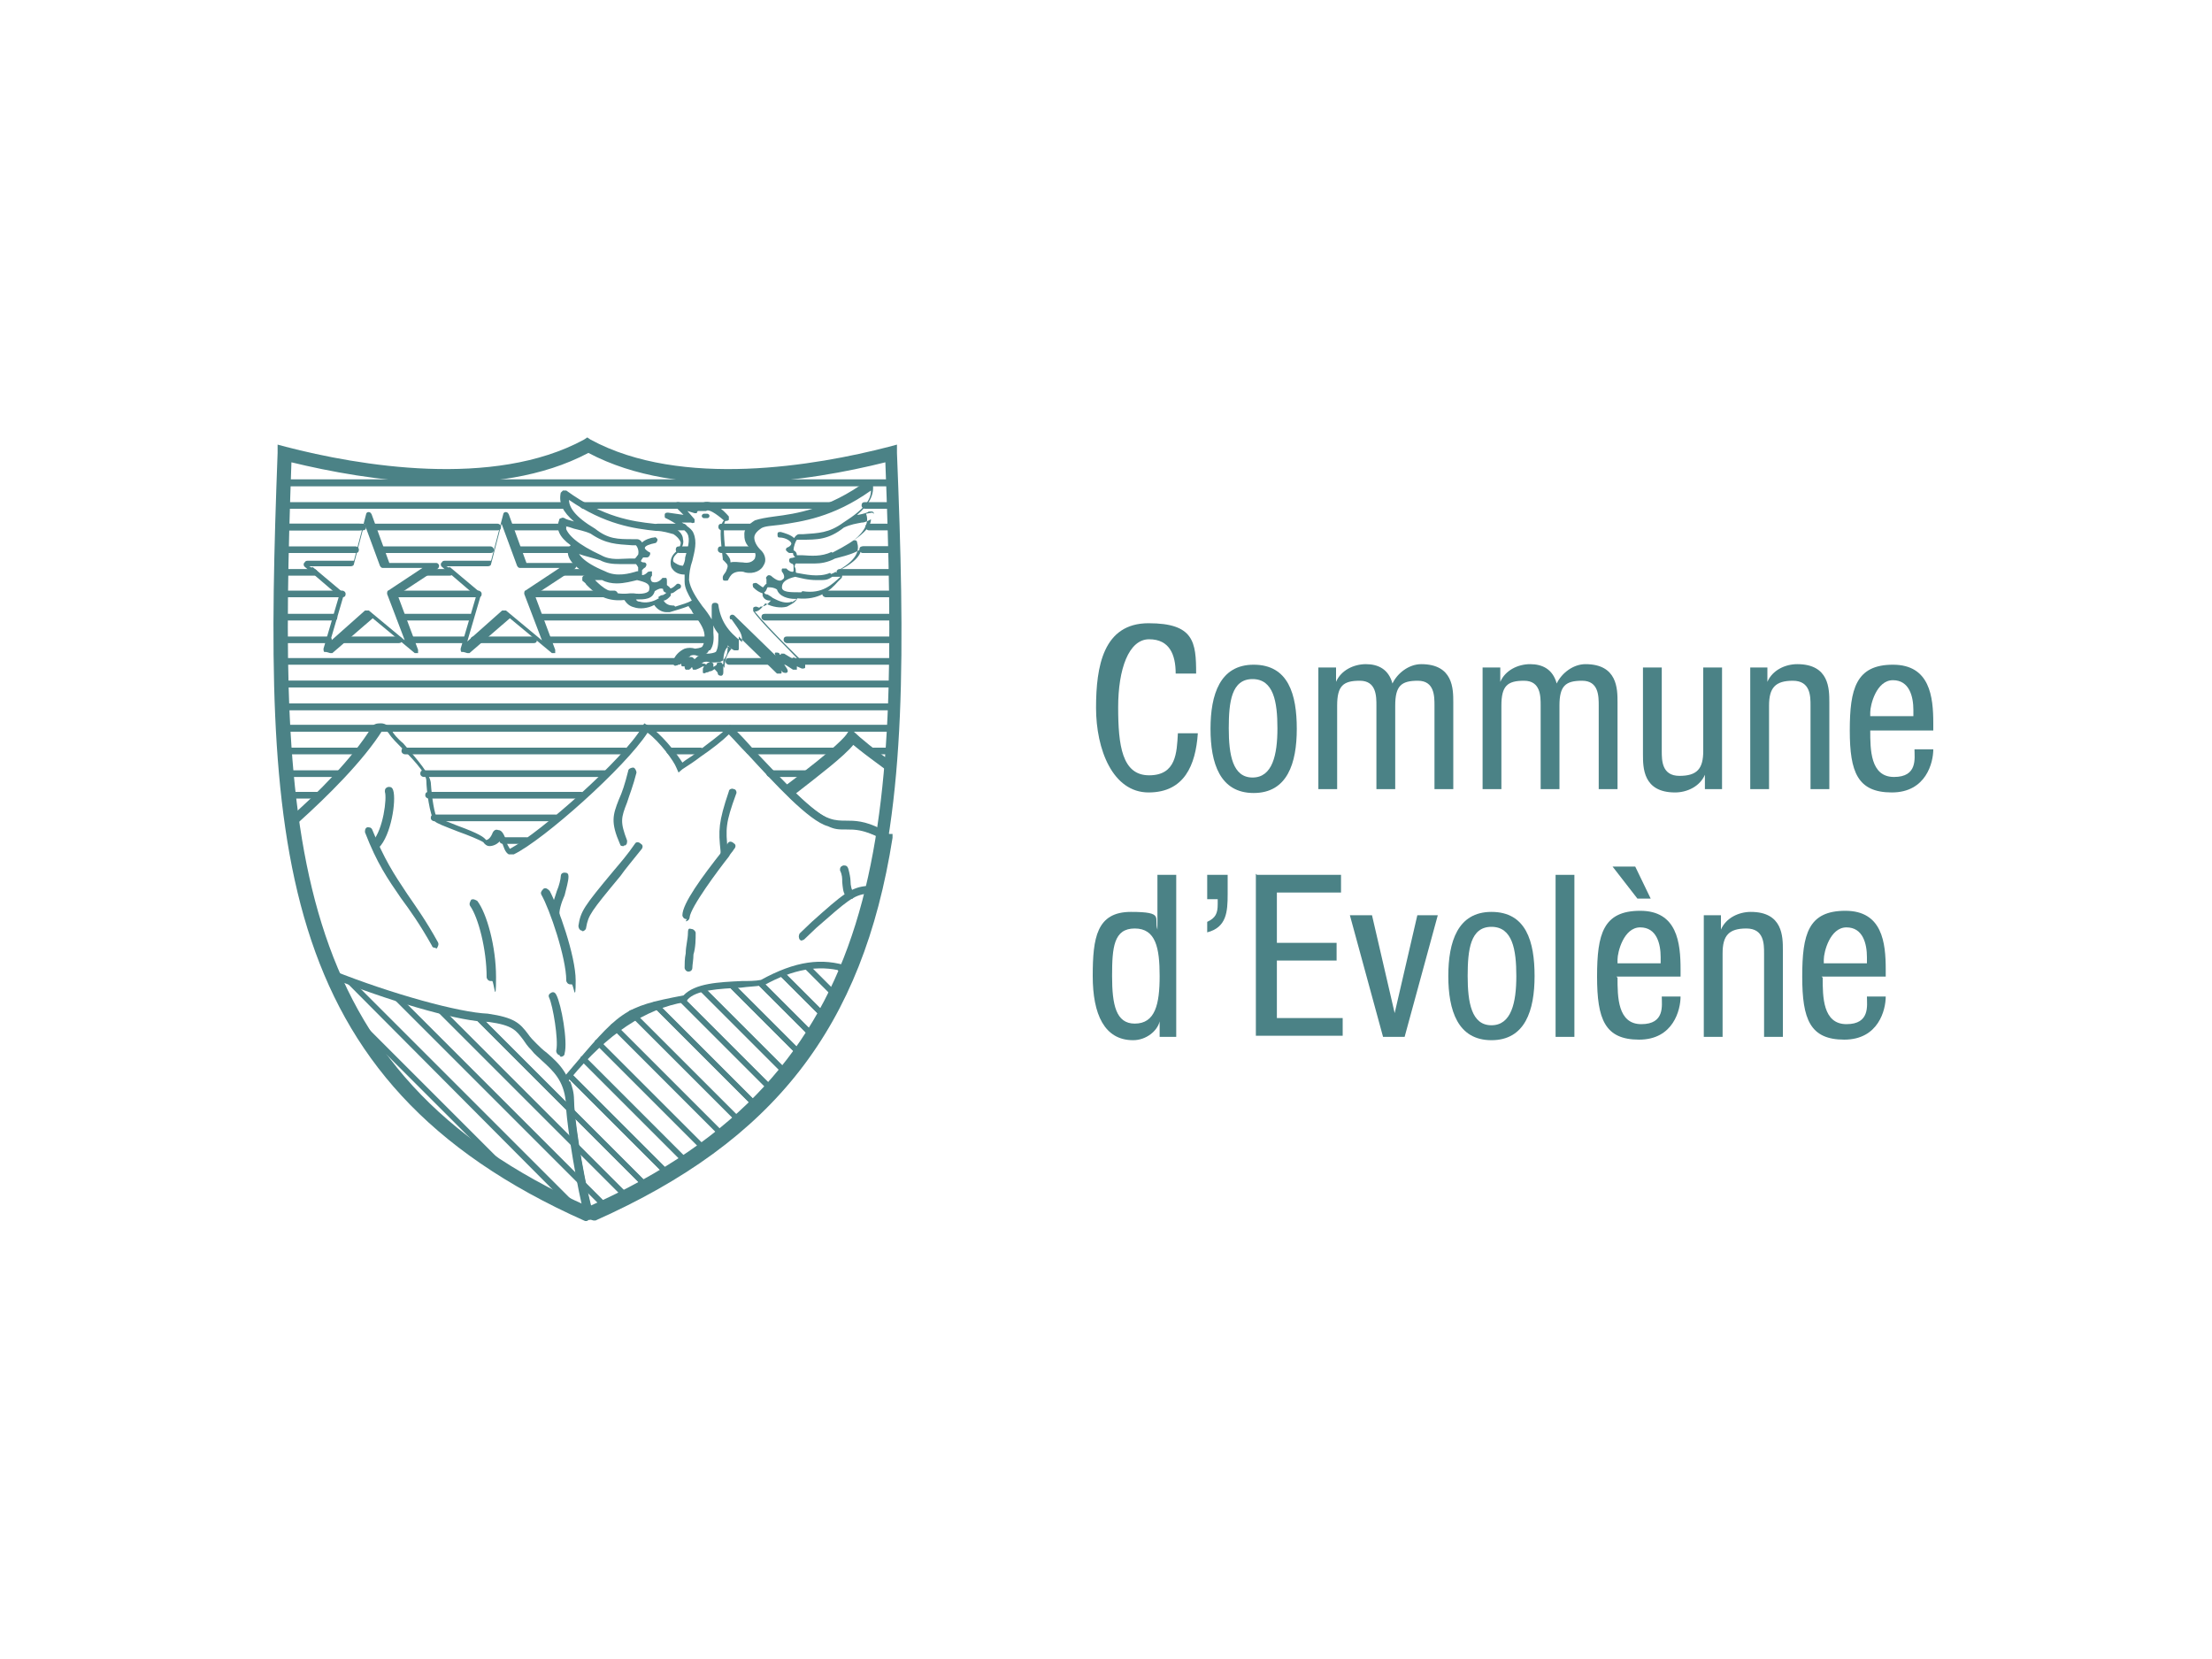 <svg xmlns="http://www.w3.org/2000/svg" id="Calque_1" viewBox="0 0 400 300"><defs><style>      .st0 {        fill: none;      }      .st1 {        fill: #4b8286;      }    </style></defs><rect class="st0" y="0" width="400" height="300"></rect><g id="Calque_11"><g><path class="st1" d="M162.2,120.2h-30.4c-.2,0-.6-.2-.6-.6s.2-.6.6-.6h30.4c.2,0,.6.2.6.6s-.2.6-.6.6Z"></path><path class="st1" d="M162.2,116.3h-19.9c-.2,0-.6-.2-.6-.6s.2-.6.6-.6h19.9c.2,0,.6.2.6.6s-.2.6-.6.6Z"></path><path class="st1" d="M162.2,112.2h-23.9c-.2,0-.6-.2-.6-.6s.2-.6.6-.6h23.9c.2,0,.6.2.6.6s-.2.6-.6.6Z"></path><path class="st1" d="M162.2,108h-12.9c-.2,0-.6-.2-.6-.6s.2-.6.6-.6h12.9c.2,0,.6.2.6.6s-.2.6-.6.6Z"></path><path class="st1" d="M59.4,116.3h-8.6c-.2,0-.6-.2-.6-.6s.2-.6.6-.6h8.6c.2,0,.6.2.6.6s-.2.6-.6.6Z"></path><path class="st1" d="M161.8,128.4H51c-.2,0-.6-.2-.6-.6s.2-.6.6-.6h110.7c.2,0,.6.2.6.6s-.2.6-.6.6h.1Z"></path><path class="st1" d="M162,124.3H50.9c-.2,0-.6-.2-.6-.6s.2-.6.6-.6h111.1c.2,0,.6.2.6.6s-.2.6-.6.6Z"></path><path class="st1" d="M162,124.3H50.9c-.2,0-.6-.2-.6-.6s.2-.6.6-.6h111.1c.2,0,.6.2.6.6s-.2.6-.6.6Z"></path><path class="st1" d="M122.6,120.2H50.9c-.2,0-.6-.2-.6-.6s.2-.6.6-.6h71.8c.2,0,.6.2.6.6s-.2.6-.6.6h-.1Z"></path><path class="st1" d="M162,100h-5.8c-.2,0-.6-.2-.6-.6s.2-.6.6-.6h5.8c.2,0,.6.2.6.6s-.2.6-.6.6Z"></path><path class="st1" d="M65.2,95.9h-14.2c-.2,0-.6-.2-.6-.6s.2-.6.6-.6h14c.2,0,.6.2.6.6s-.2.6-.6.6h.2Z"></path><path class="st1" d="M151.4,92h-45.9c-.2,0-.6-.2-.6-.6s.2-.6.6-.6h45.9c.2,0,.6.2.6.6s-.2.6-.6.6Z"></path><path class="st1" d="M161.6,87.9H51.4c-.2,0-.6-.2-.6-.6s.2-.6.6-.6h110.2c.2,0,.6.2.6.6s-.2.6-.6.6Z"></path><path class="st1" d="M161.8,95.9h-4.7c-.2,0-.6-.2-.6-.6s.2-.6.6-.6h4.7c.2,0,.6.2.6.6s-.2.6-.6.6Z"></path><path class="st1" d="M101.9,92h-50.7c-.2,0-.6-.2-.6-.6s.2-.6.6-.6h50.7c.2,0,.6.2.6.6s-.2.6-.6.6Z"></path><path class="st1" d="M161.6,132.3H51.2c-.2,0-.6-.2-.6-.6s.2-.6.6-.6h110.4c.2,0,.6.2.6.6s-.2.6-.6.6Z"></path><path class="st1" d="M161.8,128.4H51c-.2,0-.6-.2-.6-.6s.2-.6.6-.6h110.7c.2,0,.6.2.6.6s-.2.6-.6.6h.1Z"></path><path class="st1" d="M161.6,87.9H51.4c-.2,0-.6-.2-.6-.6s.2-.6.6-.6h110.2c.2,0,.6.2.6.6s-.2.6-.6.6Z"></path><path class="st1" d="M162,104.1h-10.1c-.2,0-.6-.2-.6-.6s.2-.6.6-.6h10.1c.2,0,.6.2.6.6s-.2.6-.6.6Z"></path><path class="st1" d="M162,100h-6c-.2,0-.6-.2-.6-.6s.2-.6.6-.6h6c.2,0,.6.2.6.6s-.2.6-.6.6Z"></path><path class="st1" d="M106.4,104.1h-4.5c-.2,0-.6-.2-.6-.6s.2-.6.6-.6h4.5c.2,0,.6.2.6.6s-.2.6-.6.6Z"></path><path class="st1" d="M60.4,112.2h-9.5c-.2,0-.6-.2-.6-.6s.2-.6.6-.6h9.5c.2,0,.6.2.6.6s-.2.6-.6.6Z"></path><path class="st1" d="M65.6,95.9h-14.7c-.2,0-.6-.2-.6-.6s.2-.6.6-.6h14.7c.2,0,.6.2.6.6s-.2.6-.6.6Z"></path><path class="st1" d="M64.3,100h-13.4c-.2,0-.6-.2-.6-.6s.2-.6.6-.6h13.4c.2,0,.6.2.6.6s-.2.6-.6.6Z"></path><path class="st1" d="M61.7,108h-10.8c-.2,0-.6-.2-.6-.6s.2-.6.6-.6h11c.2,0,.6.2.6.6s-.2.6-.6.6h-.2Z"></path><path class="st1" d="M56.8,104.1h-6c-.2,0-.6-.2-.6-.6s.2-.6.6-.6h6c.2,0,.6.2.6.6s-.2.6-.6.6Z"></path><g><path class="st1" d="M146.7,140.5h-7.5c-.2,0-.6-.2-.6-.6s.2-.6.6-.6h7.5c.2,0,.6.2.6.6s-.2.6-.6.6Z"></path><path class="st1" d="M109.4,140.5h-32.8c-.2,0-.6-.2-.6-.6s.2-.6.6-.6h32.8c.2,0,.6.2.6.6s-.2.6-.6.6Z"></path><path class="st1" d="M61.7,140.5h-9.9c-.2,0-.6-.2-.6-.6s.2-.6.6-.6h9.9c.2,0,.6.2.6.6s-.2.6-.6.6Z"></path></g><g><g><path class="st1" d="M161.4,136.4h-4.7c-.2,0-.6-.2-.6-.6s.2-.6.6-.6h4.7c.2,0,.6.2.6.6s-.2.6-.6.6Z"></path><path class="st1" d="M151.5,136.4h-16c-.2,0-.6-.2-.6-.6s.2-.6.6-.6h16c.2,0,.6.2.6.6s-.2.6-.6.6Z"></path></g><path class="st1" d="M126.7,136.4h-5.6c-.2,0-.6-.2-.6-.6s.2-.6.6-.6h5.6c.2,0,.6.2.6.6s-.2.6-.6.6Z"></path><path class="st1" d="M113.3,136.4h-40.1c-.2,0-.6-.2-.6-.6s.2-.6.6-.6h39.9c.2,0,.6.2.6.6s-.2.6-.6.6h.2Z"></path><path class="st1" d="M65.2,136.4h-13.8c-.2,0-.6-.2-.6-.6s.2-.6.6-.6h13.6c.2,0,.6.2.6.6s-.2.6-.6.6h.2Z"></path></g><path class="st1" d="M161.6,132.3H51.2c-.2,0-.6-.2-.6-.6s.2-.6.6-.6h110.4c.2,0,.6.2.6.6s-.2.6-.6.6Z"></path><g><path class="st1" d="M105.1,144.4h-27.6c-.2,0-.6-.2-.6-.6s.2-.6.6-.6h27.6c.2,0,.6.2.6.6s-.2.6-.6.6Z"></path><path class="st1" d="M57.8,144.4h-5.6c-.2,0-.6-.2-.6-.6s.2-.6.6-.6h5.6c.2,0,.6.2.6.6s-.2.6-.6.6Z"></path></g><path class="st1" d="M95.2,152.6h-4.3c-.2,0-.6-.2-.6-.6s.2-.6.6-.6h4.3c.2,0,.6.2.6.6s-.2.6-.6.6Z"></path><path class="st1" d="M100.5,148.5h-22c-.2,0-.6-.2-.6-.6s.2-.6.6-.6h22c.2,0,.6.2.6.6s-.2.6-.6.6Z"></path><path class="st1" d="M81.3,104.1h-4.8c-.2,0-.6-.2-.6-.6s.2-.6.6-.6h4.8c.2,0,.6.2.6.6s-.2.6-.6.6Z"></path><path class="st1" d="M136.4,100h-6c-.2,0-.6-.2-.6-.6s.2-.6.6-.6h6c.2,0,.6.2.6.6s-.2.6-.6.6Z"></path><path class="st1" d="M124.9,100h-2.1c-.2,0-.6-.2-.6-.6s.2-.6.6-.6h2.1c.2,0,.6.2.6.6s-.2.6-.6.6Z"></path><path class="st1" d="M136.1,95.9h-5.6c-.2,0-.6-.2-.6-.6s.2-.6.6-.6h5.6c.2,0,.6.2.6.6s-.2.6-.6.6Z"></path><path class="st1" d="M123.6,95.9h-4.7c-.2,0-.6-.2-.6-.6s.2-.6.6-.6h4.7c.2,0,.6.2.6.6s-.2.6-.6.6Z"></path><path class="st1" d="M161.6,92h-5.2c-.2,0-.6-.2-.6-.6s.2-.6.6-.6h5.2c.2,0,.6.2.6.6s-.2.6-.6.6Z"></path><path class="st1" d="M90,95.9h-22.4c-.2,0-.6-.2-.6-.6s.2-.6.6-.6h22.4c.2,0,.6.2.6.6s-.2.6-.6.6Z"></path><path class="st1" d="M101.8,95.9h-9.5c-.2,0-.6-.2-.6-.6s.2-.6.6-.6h9.5c.2,0,.6.2.6.6s-.2.6-.6.6Z"></path><path class="st1" d="M88.7,100h-19.9c-.2,0-.6-.2-.6-.6s.2-.6.6-.6h19.9c.2,0,.6.2.6.6s-.2.6-.6.6Z"></path><path class="st1" d="M103.8,100h-10.4c-.2,0-.6-.2-.6-.6s.2-.6.6-.6h10.4c.2,0,.6.2.6.6s-.2.6-.6.6Z"></path><path class="st1" d="M86.5,108h-15.1c-.2,0-.6-.2-.6-.6s.2-.6.6-.6h15.1c.2,0,.6.2.6.6s-.2.6-.6.6Z"></path><path class="st1" d="M111.1,108h-15.1c-.2,0-.6-.2-.6-.6s.2-.6.6-.6h15.1c.2,0,.6.2.6.6s-.2.6-.6.6Z"></path><path class="st1" d="M85,112.2h-12.7c-.2,0-.6-.2-.6-.6s.2-.6.6-.6h12.7c.2,0,.6.2.6.6s-.2.6-.6.6Z"></path><path class="st1" d="M127.1,112.2h-29.8c-.2,0-.6-.2-.6-.6s.2-.6.6-.6h29.8c.2,0,.6.2.6.6s-.2.6-.6.6Z"></path><path class="st1" d="M72.1,116.3h-10.6c-.2,0-.6-.2-.6-.6s.2-.6.6-.6h10.6c.2,0,.6.2.6.6s-.2.6-.6.6Z"></path><path class="st1" d="M83.9,116.3h-10.1c-.2,0-.6-.2-.6-.6s.2-.6.6-.6h10.1c.2,0,.6.2.6.6s-.2.6-.6.6Z"></path><path class="st1" d="M96.5,116.3h-10.8c-.2,0-.6-.2-.6-.6s.2-.6.6-.6h10.8c.2,0,.6.2.6.6s-.2.6-.6.6Z"></path><path class="st1" d="M128.2,116.3h-29.5c-.2,0-.6-.2-.6-.6s.2-.6.6-.6h29.5c.2,0,.6.2.6.6s-.2.6-.6.6Z"></path></g><path class="st1" d="M106.4,220.3h-.4c-23.5-10.4-38.4-24.4-46.8-43.8l-.7-1.7,1.7.7c10.8,4.3,22.9,7.6,28,7.8,4.8.7,5.8,1.7,7.3,3.7.4.6.9,1.1,1.5,1.7.6.6,1.1,1.1,1.9,1.7,2.2,1.9,4.3,3.9,4.8,8.4,0,2.8,1.5,12.9,3.4,20.5v.4l-.4.4h-.4l.2.2h0ZM61.5,177.8c8.2,17.7,22.2,30.8,43.8,40.5-1.7-7.5-3-16.6-3-19.2-.4-3.7-2.2-5.4-4.3-7.3-.6-.6-1.3-1.1-1.9-1.9-.7-.7-1.1-1.3-1.5-1.9-1.3-1.7-1.9-2.6-6.2-3.2-4.8,0-16.2-3.2-26.8-7.3l-.2.2h0Z"></path><path class="st1" d="M127.5,208.2h-.4l-19.4-19.4c-.2-.2-.2-.6,0-.7.2-.2.6-.2.7,0l19.4,19.4c.2.2.2.6,0,.7h-.4.1Z"></path><g><path class="st1" d="M130.8,205.7h-.4l-19.8-19.8c-.2-.2-.2-.6,0-.7.2-.2.6-.2.7,0l19.8,19.8c.2.2.2.6,0,.7h-.4,0Z"></path><path class="st1" d="M124.1,210.4h-.4l-18.6-18.6c-.2-.2-.2-.6,0-.7.2-.2.6-.2.7,0l18.6,18.6c.2.2.2.6,0,.7h-.4.1Z"></path><g><path class="st1" d="M124.1,210.4h-.4l-18.6-18.6c-.2-.2-.2-.6,0-.7.2-.2.6-.2.7,0l18.6,18.6c.2.2.2.6,0,.7h-.4.1Z"></path><path class="st1" d="M120.8,212.6h-.4l-17.7-17.7c-.2-.2-.2-.6,0-.7.2-.2.6-.2.7,0l17.7,17.7c.2.2.2.6,0,.7h-.4.1Z"></path><g><path class="st1" d="M120.8,212.6h-.4l-17.7-17.7c-.2-.2-.2-.6,0-.7.2-.2.6-.2.7,0l17.7,17.7c.2.2.2.6,0,.7h-.4.1Z"></path><path class="st1" d="M117,214.9h-.4l-30.2-30.2c-.2-.2-.2-.6,0-.7.2-.2.6-.2.7,0l30.2,30.2c.2.2.2.6,0,.7h-.4.1Z"></path><g><g><g><path class="st1" d="M104.2,219h-.4l-41-41.2c-.2-.2-.2-.6,0-.7.2-.2.6-.2.7,0l41,41c.2.2.2.6,0,.7h-.4v.2h0Z"></path><path class="st1" d="M109.6,218.6h-.4l-37.7-37.7c-.2-.2-.2-.6,0-.7.2-.2.6-.2.7,0l37.7,37.7c.2.2.2.6,0,.7h-.4.1Z"></path></g><path class="st1" d="M113.3,216.7h-.4l-33.6-33.6c-.2-.2-.2-.6,0-.7.2-.2.6-.2.7,0l33.6,33.6c.2.2.2.6,0,.7h-.4.1Z"></path><path class="st1" d="M109.6,218.6h-.4l-37.7-37.7c-.2-.2-.2-.6,0-.7.2-.2.6-.2.7,0l37.7,37.7c.2.2.2.6,0,.7h-.4.1Z"></path></g><path class="st1" d="M117,214.9h-.4l-30.2-30.2c-.2-.2-.2-.6,0-.7.2-.2.6-.2.7,0l30.2,30.2c.2.2.2.6,0,.7h-.4.1Z"></path><path class="st1" d="M113.3,216.7h-.4l-33.6-33.6c-.2-.2-.2-.6,0-.7.2-.2.6-.2.7,0l33.6,33.6c.2.2.2.6,0,.7h-.4.1Z"></path></g></g></g></g><g><g><g><g><g><g><g><path class="st1" d="M149.1,184.1h-.4l-7.6-7.6c-.2-.2-.2-.6,0-.7.2-.2.6-.2.7,0l7.6,7.6c.2.2.2.6,0,.7h-.4,0Z"></path><path class="st1" d="M151.2,180.4h-.4l-5.2-5.2c-.2-.2-.2-.6,0-.7.2-.2.6-.2.7,0l5.2,5.2c.2.2.2.6,0,.7h-.4,0Z"></path><g><path class="st1" d="M153,176.5h-.4l-1.1-1.1c-.2-.2-.2-.6,0-.7.2-.2.6-.2.7,0l1.1,1.1c.2.2.2.6,0,.7h-.4,0Z"></path><path class="st1" d="M151.2,180.4h-.4l-5.2-5.2c-.2-.2-.2-.6,0-.7.2-.2.6-.2.7,0l5.2,5.2c.2.2.2.6,0,.7h-.4,0Z"></path><path class="st1" d="M153,176.5h-.4l-1.1-1.1c-.2-.2-.2-.6,0-.7.2-.2.6-.2.7,0l1.1,1.1c.2.2.2.6,0,.7h-.4,0Z"></path></g></g><path class="st1" d="M147.1,187.7h-.4l-9.5-9.5c-.2-.2-.2-.6,0-.7.2-.2.6-.2.7,0l9.5,9.5c.2.2.2.6,0,.7h-.4,0Z"></path><path class="st1" d="M149.1,184.1h-.4l-7.6-7.6c-.2-.2-.2-.6,0-.7.2-.2.6-.2.7,0l7.6,7.6c.2.2.2.6,0,.7h-.4,0Z"></path></g><path class="st1" d="M144.8,191h-.4l-12.5-12.5c-.2-.2-.2-.6,0-.7.2-.2.6-.2.7,0l12.5,12.5c.2.2.2.6,0,.7h-.4,0Z"></path><path class="st1" d="M147.1,187.7h-.4l-9.5-9.5c-.2-.2-.2-.6,0-.7.2-.2.6-.2.7,0l9.5,9.5c.2.2.2.6,0,.7h-.4,0Z"></path></g><path class="st1" d="M144.8,191h-.4l-12.5-12.5c-.2-.2-.2-.6,0-.7.2-.2.6-.2.7,0l12.5,12.5c.2.2.2.6,0,.7h-.4,0Z"></path><path class="st1" d="M142.2,194.4h-.4l-15.1-15.1c-.2-.2-.2-.6,0-.7.2-.2.6-.2.7,0l15.1,15.1c.2.2.2.6,0,.7h-.4,0Z"></path></g><path class="st1" d="M142.2,194.4h-.4l-15.1-15.1c-.2-.2-.2-.6,0-.7.2-.2.6-.2.7,0l15.1,15.1c.2.2.2.6,0,.7h-.4,0Z"></path><path class="st1" d="M139.6,197.4h-.4l-16.2-16.2c-.2-.2-.2-.6,0-.7.2-.2.6-.2.7,0l16.2,16.2c.2.2.2.6,0,.7h-.4,0Z"></path></g><path class="st1" d="M139.6,197.4h-.4l-16.2-16.2c-.2-.2-.2-.6,0-.7.2-.2.6-.2.7,0l16.2,16.2c.2.2.2.6,0,.7h-.4,0Z"></path><path class="st1" d="M136.8,200.3h-.4l-18.3-18.3c-.2-.2-.2-.6,0-.7.2-.2.6-.2.7,0l18.3,18.3c.2.2.2.6,0,.7h-.4,0Z"></path></g><path class="st1" d="M92.1,212.5h-.4l-28-28c-.2-.2-.2-.6,0-.7.2-.2.6-.2.7,0l28,28c.2.2.2.6,0,.7h-.4.1Z"></path><path class="st1" d="M136.8,200.3h-.4l-18.3-18.3c-.2-.2-.2-.6,0-.7.2-.2.6-.2.7,0l18.3,18.3c.2.2.2.6,0,.7h-.4,0Z"></path></g><path class="st1" d="M133.8,203.1h-.4l-19.6-19.6c-.2-.2-.2-.6,0-.7.2-.2.6-.2.7,0l19.6,19.6c.2.2.2.6,0,.7h-.4,0Z"></path><path class="st1" d="M106,220.7v-.9c-2.1-7.6-3.5-18.1-3.5-20.7s-.4-2.2-.9-3.2v-.4c-.2,0,.7-1.1.7-1.1,9.9-11.7,10.3-12.3,21.3-14.4,2.1-2.2,6.3-2.4,10.6-2.6,1.1,0,2.4,0,3.4-.2,6.2-3.4,11-4.1,16-2.4h.7c0,.2-.4.9-.4.9-8.2,19.9-23.3,34.3-47.2,44.7l-.7.4v-.2h0ZM103.1,195.5c.4,1.1.7,2.1.7,3.4,0,2.6,1.3,12.1,3.2,19.6,22.7-10.3,37.3-23.9,45.3-42.9-4.3-1.1-8.8-.4-14.2,2.6h-.4c-1.1.2-2.4.2-3.7.4-3.9.2-8.2.4-9.7,2.2h0c0,.2-.4.4-.4.4-7.2,1.2-14.1,5.8-20.7,13.8l-.4.4.2.2h.1Z"></path><path class="st1" d="M106.4,220.3h-.4c-32.8-14.5-49-36-54.1-71.6v-.4l.2-.2c5-4.3,11.7-11,15.1-16.6.4-.6.9-.7,1.7-.7s1.7.6,2.1,1.5c0,.2.9,1.3,1.9,2.1,2.8,3.2,4.8,5.6,5,7.1.2,3,.7,5.8,1.1,6.3.4.2,2.2.9,3.7,1.5,4.1,1.5,4.8,2.1,5.2,2.6.2,0,.7-.2,1.1-1.1.2-.6.6-.9,1.1-.7.7,0,1.1.9,1.5,2.1,0,.4.4.9.6,1.3,5.6-3,20.7-16.4,23.9-22l.4-.7.7.4c2.2,1.3,5,4.8,6.2,6.7.7-.6,1.7-1.1,2.4-1.7,2.4-1.9,4.7-3.5,5.6-4.5l.6-.6.6.6c.9.7,2.4,2.4,4.1,4.3,4.3,4.5,10.6,11.4,13.8,12.3,1.1.4,2.1.4,3,.4,1.7,0,3.5,0,7.3,2.1h.6v.7c-5.4,34.3-21.4,54.8-53.7,69.2h-.4l-.7-.2-.2-.2ZM53.7,148.9c5,34.7,20.9,55.6,53,69.9,31.3-14,47.2-34.1,52.4-67.3-3-1.5-4.5-1.5-6-1.5s-2.1,0-3.4-.6c-3.4-.9-9.7-7.8-14.4-12.9-1.5-1.5-2.6-2.8-3.5-3.7-1.1,1.1-3,2.6-5.2,4.1-.9.7-2.1,1.5-3.2,2.2l-.7.6-.4-.9c-.4-1.1-3-4.7-5.2-6.3-4.1,6.3-18.8,19.4-24.2,22h-.9c-.7-.4-.9-1.3-1.3-2.4v-.4c-.7,1.1-1.7,1.3-2.2,1.3s-.9-.4-1.1-.7c-.6-.4-2.8-1.3-4.5-1.9-2.8-1.1-3.9-1.5-4.3-1.9-.9-.9-1.5-5.8-1.5-7.3s-3-4.5-4.7-6.2-1.9-2.1-2.1-2.4-.6-.6-.9-.6h-.2c-3.5,5.6-10.1,12.1-15.1,16.6l-.4.2h0Z"></path><path class="st1" d="M78.8,171.4c-.2,0-.6,0-.7-.4-2.2-3.9-3.9-6.3-5.6-8.6-2.4-3.5-4.3-6.2-6.5-11.9,0-.4,0-.7.4-.9.4,0,.7,0,.9.4,2.2,5.4,3.9,8,6.3,11.6,1.5,2.2,3.4,4.8,5.6,8.8.2.4,0,.7-.2,1.1h-.4.2,0Z"></path><path class="st1" d="M88.7,177.4c-.4,0-.7-.4-.7-.7,0-5-1.5-10.8-3-12.9-.2-.4,0-.7.2-1.1.4-.2.7,0,1.1.2,1.7,2.2,3.4,8.2,3.4,13.8s-.4.7-.7.7h-.3Z"></path><path class="st1" d="M101.2,190.8h0c-.4,0-.7-.6-.6-.9.4-1.9-.6-8-1.3-9.5-.2-.4,0-.7.4-.9s.7,0,.9.4c.9,1.7,2.1,8.4,1.5,10.6,0,.4-.4.6-.7.6l-.2-.2h0Z"></path><path class="st1" d="M103.1,178c-.4,0-.7-.4-.7-.7,0-4.1-3-12.9-4.5-15.5-.2-.4,0-.7.4-1.1.4-.2.7,0,1.1.4,1.5,2.8,4.7,11.7,4.7,16.2s-.4.7-.7.7h-.3Z"></path><path class="st1" d="M100.5,166.4c-.4,0-.6-.2-.7-.6-.4-1.3.4-3,.9-4.7.4-.9.7-2.2.7-2.6s.2-.7.7-.7.7.2.7.7c0,.9-.4,2.1-.7,3.4-.6,1.3-1.1,3-.9,3.7,0,.4,0,.7-.6.9h-.2v-.2h0Z"></path><path class="st1" d="M112.8,153c-.4,0-.6,0-.7-.4-1.7-3.9-1.3-5.2-.2-8,.6-1.3,1.1-2.8,1.7-5.2,0-.4.6-.6.9-.6s.6.6.6.9c-.6,2.4-1.3,4.1-1.7,5.4-1.1,2.8-1.3,3.5,0,6.9,0,.4,0,.7-.4.9h-.4.2Z"></path><path class="st1" d="M105.3,168.3h0c-.4,0-.7-.4-.7-.9.4-2.6.9-3.4,6.5-10.1,1.1-1.3,2.4-2.8,3.7-4.7.2-.4.7-.4,1.1,0,.4.2.4.7,0,1.1-1.5,1.9-2.8,3.4-3.7,4.7-5.4,6.5-5.8,7.1-6.2,9.3,0,.4-.4.7-.7.7v-.2h0Z"></path><path class="st1" d="M131,155c-.4,0-.7-.4-.7-.7v-.4c-.4-3.7-.4-5.2,1.5-10.8,0-.4.6-.6.9-.4.4,0,.6.6.4.9-1.9,5.2-1.9,6.3-1.5,10.1v.4c0,.4-.2.7-.7.7h0l.2.2h0Z"></path><path class="st1" d="M124.1,166.2h0c-.4,0-.7-.4-.7-.7,0-2.1,3.5-6.9,7.3-11.7.4-.6.7-.9.9-1.3s.7-.4,1.1,0c.4.2.4.7,0,1.1-.2.4-.6.7-.9,1.3-1.9,2.4-6.9,9.1-7.1,11,0,.4-.4.7-.7.7l.2-.4h-.1Z"></path><path class="st1" d="M124.5,175.7c-.4,0-.7-.4-.7-.7,0-.6,0-1.7.2-2.6,0-1.3.4-2.6.4-3.7s.4-.7.7-.7.7.4.7.7c0,1.1,0,2.6-.4,3.9,0,.9-.2,1.9-.2,2.4s-.4.7-.7.7h0Z"></path><path class="st1" d="M153.6,162.5c-.2,0-.6,0-.6-.4-.6-.7-.6-1.7-.7-2.6,0-.7,0-1.3-.4-2.1,0-.4,0-.7.6-.9.4,0,.7,0,.9.6.2.7.4,1.7.4,2.2,0,.9.2,1.7.6,2.1.2.4,0,.7-.2,1.1h-.6Z"></path><path class="st1" d="M145.2,170.1c-.2,0-.4,0-.6-.2-.2-.4-.2-.7,0-1.1l2.2-2.1c5.6-5,7.1-6.3,10.1-6.5.4,0,.7.2.7.7s-.2.7-.7.7c-2.6.2-3.9,1.5-9.3,6.2l-2.2,2.1s-.4.2-.6.2h.4Z"></path><path class="st1" d="M68,153.4s-.4,0-.6-.2c-.4-.4-.4-.7,0-1.1,1.9-2.1,2.6-7.8,2.2-8.9,0-.4,0-.7.6-.9.4,0,.7,0,.9.6.6,1.9-.4,8.2-2.6,10.4,0,0-.4.2-.6.2h0Z"></path><path class="st1" d="M160.3,152.2l-.9-.6c-3.2-1.7-4.8-1.7-6.5-1.9-1.1,0-2.1,0-3.4-.6-1.7-.6-4.1-2.2-7.6-5.8l-.6-.6.7-.6c9.5-7.1,11-9.1,11.2-9.5l.6-.9.7.7c.9.9,3.9,3.4,7.1,5.6h.4v.7c-.4,4.3-.9,8.2-1.5,11.9v1.1l-.2.2v.3ZM143.7,143.3c2.8,2.8,5,4.3,6.3,4.7,1.1.4,2.1.4,3,.4,1.5,0,3.4,0,6.3,1.5.6-3.4.9-6.7,1.3-10.4-2.6-1.9-5-3.7-6.3-4.8-1.7,2.1-6.3,5.6-10.4,8.8h-.2v-.2Z"></path><path class="st1" d="M58.9,117.9h-.2c-.2,0-.2-.4-.2-.6l2.8-9.5-6.3-5.4s-.2-.4,0-.6.2-.4.6-.4h8.4l2.2-8.4c0-.2.2-.4.4-.4s.4,0,.6.4l3.2,8.8h8.4c.2,0,.4,0,.6.4,0,.2,0,.4-.2.6l-7.3,4.8,3.7,9.9v.6h-.6l-7.6-6.3-7.3,6.3h-.4l-.7-.2h0ZM56.5,102.5l5.6,4.7s.2.4,0,.6l-2.4,8.2,6.3-5.6h.7l6.5,5.4-3.2-8.4c0-.2,0-.6.2-.6l6.2-4.1h-7.1c-.2,0-.4,0-.6-.4l-2.8-7.6-1.9,7.3c0,.2-.2.4-.6.4h-7.5l.4.2h.2Z"></path><path class="st1" d="M83.7,117.9h-.2c-.2,0-.2-.4-.2-.6l2.8-9.5-6.3-5.4s-.2-.4,0-.6.2-.4.6-.4h8.4l2.2-8.4c0-.2.2-.4.4-.4s.4,0,.6.4l3.2,8.8h8.4c.2,0,.4,0,.6.4,0,.2,0,.4-.2.6l-7.3,4.8,3.7,9.9v.6h-.6l-7.6-6.3-7.3,6.3h-.4l-.7-.2h0ZM81.3,102.5l5.6,4.7s.2.4,0,.6l-2.4,8.2,6.3-5.6h.7l6.5,5.4-3.2-8.4c0-.2,0-.6.2-.6l6.2-4.1h-7.1c-.2,0-.4,0-.6-.4l-2.8-7.6-1.9,7.3c0,.2-.2.4-.6.4h-7.5l.4.2h.2Z"></path><path class="st1" d="M106.4,220.8h-.6c-57.1-25.4-58.2-69.2-55.6-138.9v-1.5l1.5.4c13.1,3.4,37.5,7.6,53.9-1.3l.6-.4.6.4c16.4,8.9,40.8,4.7,53.9,1.3l1.5-.4v1.5c2.8,69.7,1.5,113.5-55.6,138.7h-.6l.4.2h0ZM52.7,83.6c-2.4,67.5-.9,110.2,53.7,134.6,54.6-24.2,56.3-67.1,53.7-134.6-13.6,3.4-37.1,7.1-53.7-1.7-16.6,8.8-40.1,5-53.7,1.7Z"></path><g><path class="st1" d="M216.6,132.7c-.4,5.6-2.4,10.6-8.9,10.6s-9.5-7.8-9.5-15.3,1.3-15.3,9.5-15.3,8.6,3.4,8.6,9.1h-3.7c0-3.4-1.1-6.2-4.8-6.2s-5.6,5.4-5.6,12.3.7,12.3,5.6,12.3,5-4.1,5.2-7.6h3.7-.1Z"></path><path class="st1" d="M226.7,120.2c6.3,0,7.8,5.4,7.8,11.6s-1.7,11.6-7.8,11.6-7.8-5.4-7.8-11.6,1.7-11.6,7.8-11.6ZM231,131.7c0-4.8-.7-8.9-4.5-8.9s-4.3,4.1-4.3,8.9.7,8.9,4.3,8.9,4.5-4.1,4.5-8.9Z"></path><path class="st1" d="M238.2,120.7h3.4v2.6h0c.9-2.1,3.2-3.2,5.4-3.2s4.1.9,4.8,3.5c.9-1.9,3-3.5,5.2-3.5,5.8,0,5.8,4.5,5.8,6.9v15.7h-3.4v-15.1c0-1.7,0-4.5-3-4.5s-4.1.9-4.1,4.5v15.1h-3.4v-15.1c0-1.7,0-4.5-3-4.5s-4.1.9-4.1,4.5v15.1h-3.4v-22h-.4.2Z"></path><path class="st1" d="M267.9,120.7h3.4v2.6h0c.9-2.1,3.2-3.2,5.4-3.2s4.1.9,4.8,3.5c.9-1.9,3-3.5,5.2-3.5,5.8,0,5.8,4.5,5.8,6.9v15.7h-3.4v-15.1c0-1.7,0-4.5-3-4.5s-4.1.9-4.1,4.5v15.1h-3.4v-15.1c0-1.7,0-4.5-3-4.5s-4.1.9-4.1,4.5v15.1h-3.4v-22h-.4.2Z"></path><path class="st1" d="M311.7,142.7h-3.4v-2.6h0c-.9,2.1-3.2,3.2-5.4,3.2-5.8,0-5.8-4.5-5.8-6.9v-15.7h3.4v15.1c0,1.7,0,4.5,3.2,4.5s4.3-1.3,4.3-4.5v-15.1h3.4v22h.4-.1Z"></path><path class="st1" d="M316.2,120.7h3.4v2.6h0c.9-2.1,3.2-3.2,5.4-3.2,5.8,0,5.8,4.5,5.8,6.9v15.7h-3.4v-15.1c0-1.7,0-4.5-3.2-4.5s-4.3,1.3-4.3,4.5v15.1h-3.4v-22h-.4.1Z"></path><path class="st1" d="M338.2,132.1c0,3.4,0,8.4,4.3,8.4s3.7-3.4,3.7-5h3.4c0,2.4-1.3,7.8-7.5,7.8s-7.6-3.7-7.6-11.2,1.1-11.9,7.8-11.9,7.3,5.8,7.3,10.6v1.3h-11.6.2ZM346,129.5v-1.1c0-2.4-.7-5.4-3.7-5.4s-4.1,4.5-4.1,5.8v.7h7.8Z"></path><path class="st1" d="M213.1,187.5h-3.4v-2.8h0c-.4,1.7-2.4,3.4-4.8,3.4-5.2,0-7.3-4.7-7.3-11.6s.7-11.6,6.9-11.6,4.1,1.1,4.8,3.2h0v-9.9h3.4v29.3h.4ZM205.2,185.1c3.7,0,4.5-3.5,4.5-8.6s-.7-8.6-4.5-8.6-4.1,3.4-4.1,8.6.7,8.6,4.1,8.6Z"></path><path class="st1" d="M218.3,158.2h3.7v3.5c0,3.2-.2,6-3.7,6.9v-1.9c1.5-.7,1.9-1.5,1.9-3.2v-.9h-1.9v-4.5h0Z"></path><path class="st1" d="M227.4,158.2h15.1v3.2h-11.6v9.1h10.8v3.2h-10.8v10.4h11.9v3.2h-15.7v-29.3l.2.2h.1Z"></path><path class="st1" d="M244.4,165.5h3.7l4.1,17.7h0l4.1-17.7h3.7l-6,22h-3.9l-6-22h.3Z"></path><path class="st1" d="M269.7,164.9c6.3,0,7.8,5.4,7.8,11.6s-1.7,11.6-7.8,11.6-7.8-5.4-7.8-11.6,1.7-11.6,7.8-11.6ZM274.2,176.5c0-4.8-.7-8.9-4.5-8.9s-4.3,4.1-4.3,8.9.7,8.9,4.3,8.9,4.5-4.1,4.5-8.9Z"></path><path class="st1" d="M281.3,158.2h3.4v29.3h-3.4v-29.3Z"></path><path class="st1" d="M292.5,176.8c0,3.4,0,8.4,4.3,8.4s3.7-3.4,3.7-5h3.4c0,2.4-1.3,7.8-7.5,7.8s-7.6-3.7-7.6-11.4,1.1-11.9,7.8-11.9,7.3,5.8,7.3,10.6v1.3h-11.6l.2.2h0ZM295.7,156.7l2.8,5.8h-2.4l-4.5-5.8h4.1ZM300.3,174.2v-1.1c0-2.4-.7-5.4-3.7-5.4s-4.1,4.5-4.1,5.8v.7h7.8Z"></path><path class="st1" d="M307.8,165.5h3.4v2.6h0c.9-2.1,3.2-3.2,5.4-3.2,5.8,0,5.8,4.5,5.8,6.9v15.7h-3.4v-15.1c0-1.7,0-4.5-3.2-4.5s-4.3,1.3-4.3,4.5v15.1h-3.4v-22h-.4.1Z"></path><path class="st1" d="M329.6,176.8c0,3.4,0,8.4,4.3,8.4s3.7-3.4,3.7-5h3.4c0,2.4-1.3,7.8-7.5,7.8s-7.6-3.7-7.6-11.4,1.1-11.9,7.8-11.9,7.3,5.8,7.3,10.6v1.3h-11.6l.2.2h0ZM337.6,174.2v-1.1c0-2.4-.7-5.4-3.7-5.4s-4.1,4.5-4.1,5.8v.7h7.8Z"></path></g><polygon class="st1" points="143.7 97.6 143.7 97.6 143.7 97.6 143.7 97.6"></polygon><path class="st1" d="M158.1,92.9s-.2-.4-.4-.4h-.6c-.2.2-.9.4-1.9.6h-.2c2.2-1.9,3.2-3.7,2.8-5.8,0,0,0-.4-.4-.4h-.6c-7.1,5.2-12.9,6-16.8,6.5-1.5.2-2.6.4-3.5.7h0c-1.1.7-1.9,1.5-1.9,2.4s0,1.9,1.5,3c.6.4.6.9.4,1.5-.4.6-1.1.9-2.2.7-.7,0-1.5-.2-2.2,0,0-.6-.2-.9-.7-1.5l-.2-.2c-.4-3.7-.4-5.6,0-5.8.2,0,.4,0,.6-.2v-.6c-.9-1.1-3.4-3.4-4.8-2.4-.9,0-1.5,0-1.9.4h0l-2.4-.6c-.2,0-.4,0-.6.2v.6l1.5,1.5-2.8-.4c-.2,0-.6,0-.6.4s0,.6.2.6c1.5.7,3.5,2.1,3.9,2.8.6,1.1,0,2.8-.4,4.3,0,.6-.2,1.1-.4,1.5-.7,0-1.3-.4-1.7-.7-.2-.4,0-.9.4-1.3,1.3-1.1,1.5-2.2,1.3-2.8,0-.6-.4-1.5-1.9-2.2h0c-.9-.4-2.1-.4-3.4-.6-3.7-.4-9.1-1.1-15.8-6h-.6l-.4.4c-.4,1.9.4,3.5,2.4,5.2h0c-.7-.2-1.5-.4-1.7-.6,0,0-.4-.2-.6,0,0,0-.4,0-.4.4-.6,1.5,0,3,2.1,4.5h0l-.4.4c-.4,1.3,0,3,3.7,5h-.6c-.2,0-.4,0-.6.4v.6c.2.2.6.4.7.7,1.3,1.3,3.2,3.2,6.9,2.8.4.6.9,1.1,1.7,1.3,1.1.4,2.6.2,3.7-.4.6.9,1.5,1.3,2.2,1.3s.4,0,.6,0c1.3-.4,2.4-.7,3.4-1.1.2.4.6.7.7,1.1,1.1,1.5,2.1,2.8,2.2,4.1h0c0,.7,0,1.5-.4,2.1h0c0,.1-.4.3-1.3.4-.6-.2-1.3-.2-1.9,0-.9.4-1.9,1.3-2.1,2.4,0,.2,0,.4.2.6s.4,0,.6,0c.4-.4.6-.6.7-.6v.4c0,.2,0,.4.2.4h.4c0,.2,0,.4.2.6h.6s.4-.2.4-.4h.2s0,.4.2.4h.4c.6-.2.9-.4,1.3-.6h.2l-.2.4v.7c0,.2.4.2.6,0,0,0,.4,0,.6-.2.4,0,.6-.2.9-.4l.2.2c.2.2.4.4.4.6s.2.4.6.4,0,0,0,0c.2,0,.4-.2.4-.6v-2.1c0-.9.2-2.1.9-2.6.4.2.7.6,1.1.7h.6c.2,0,.2-.2.2-.4v-2.1l6.9,6.7h.7c.2,0,.2-.4,0-.6h0l.4.4s.6.2.7,0c.2,0,.2-.4,0-.7l-.6-.9,1.7,1.1h.7v-.6l.9.4c.2,0,.6,0,.6-.2v-.6s-6.7-6.5-9.1-9.5c.7,0,1.3-.7,1.9-1.5,1.3.7,2.8.9,3.9.6.7-.4,1.5-.7,1.9-1.5,3.9.4,6-1.5,7.3-3,.4-.4.6-.6.7-.7,0,0,.2-.4,0-.6s-.4-.4-.6-.4h-.7c4.3-2.2,4.5-4.1,4.1-5.4,0,0,0-.4-.4-.4h-.2c2.1-1.7,2.8-3.4,2.2-4.8l1.1-.2.4.2ZM125.4,119h0s-.2-.2-.4-.2h-.6s.4,0,.4-.2c.4-.2.9-.2,1.3,0h.4c-.4,0-.6.4-.9.6l-.2-.2ZM102.3,95.2c.4,0,.9.2,1.5.4.7.2,1.9.4,3,.9,2.8,1.9,4.7,1.9,7.5,2.1h.7c.2.2.6.9.4,1.7-.2.2-.4.6-.6.7h-.9c-1.7,0-3.4.4-5.2-.6h0c-4.1-1.9-6.3-3.7-6.5-5.4l.2.2h0ZM104,99.8c.9.6,1.9.7,4.5,1.5,1.1.6,2.4.7,3.5.7h3s.2.2.4.6h0v.7h-.2c-1.3.4-3.7,1.1-5.8,0h0c-4.1-1.7-5-3.2-5-4.1,0,0-.4.6-.4.6ZM113.9,107.3h0c-3.4.4-5-1.1-6.3-2.4h1.3c.7.4,1.7.6,2.6.6,1.5,0,2.8-.4,3.7-.6,1.7.4,2.4.7,2.2,1.7,0,.7-1.5.9-2.8.7,0,0-.7,0-.7,0ZM119.1,108.2c-1.1.7-2.4.9-3.4.6-.4,0-.6-.2-.7-.4h.2c1.3,0,2.8,0,3.2-1.5.6-.4,1.1-.6,1.5-.4,0,.4.2.6.6.7h0s-.2.2-.6.4c-.4,0-.6.2-.9.4l.2.2h0ZM121.7,109.5c-.6,0-1.3-.2-1.7-.9h0c.4,0,.9-.4,1.3-.9v-.4c.6,0,.9-.6,1.7-.9.2-.2.2-.6,0-.7-.2-.2-.6-.2-.7,0-.6.6-.9.7-1.1.7,0-.2-.4-.4-.6-.6v-.7c0-.2,0-.6-.2-.6h-.6c-.7.9-1.5.9-1.9.7-.2-.2-.4-.7,0-1.1v-.7c0-.2-.6,0-.7,0-.6.6-.9.6-1.1.6v-.9l.4-.4c.2,0,.4-.4.4-.6s-.2-.4-.4-.4-.4,0-.6-.2c0-.2.2-.4.4-.7h.6c.2,0,.4,0,.6-.4s0-.6-.2-.6c-.6-.4-.7-.6-.7-.7,0-.4.9-.7,1.9-.9.2,0,.4-.4.4-.6s-.4-.6-.6-.4c-.6,0-1.7.4-2.2.9-.2-.4-.6-.6-.9-.6h-.7c-2.8,0-4.5,0-6.9-1.9h0c-3.7-2.2-4.7-3.9-4.7-5.2,6.5,4.5,11.9,5.2,15.7,5.6,1.3,0,2.4.4,3.2.6.6.4,1.1.9,1.3,1.5,0,.7-.6,1.5-1.1,1.9-.7.7-.9,1.7-.6,2.6.4.7,1.1,1.3,2.4,1.3v1.3c0,1.1.6,2.2,1.3,3.4-.7.4-1.7.7-3,1.1l-.2-.2h-.2ZM128.4,117.6h0c.7-.9.7-2.2.6-3.2v-1.3c.2.6.6,1.1.9,1.5v.6c0,.7,0,1.9-.4,2.6h0c0,.1-.4.3-1.3.4h-.6c.2,0,.4-.2.6-.6h.2ZM130.8,120v.4h0s-.2-.2-.2-.4c0,0-.2-.4-.6-.2-.2,0-.4,0-.4.4,0,0-.2.2-.6.4v-.2h0v-.4s-.2-.2-.4-.2c-.4,0-.7,0-.9.4h0s-.2-.2-.4-.2h-.6s.4,0,.4-.2c.4-.2.9-.2,1.3,0h.4c1.5,0,1.9-.2,2.2-.7h0c.6-.7.6-1.7.6-2.4.2.2.4.4.7.6-.7.7-1.3,2.1-1.3,3.5l-.4-.7h.2ZM136.8,109.7c-.2,0-.4,0-.6.2v.6c1.3,1.9,5.8,6.3,8.2,8.8h-.7v-.4s-.4,0-.4.2h0l-1.5-.9h-.6v.2h-.2c0-.4-.4-.4-.7-.4s-.2.4,0,.6h0l-7.5-7.3c-.2-.2-.6-.2-.7,0-.2,0-.2.6,0,.7h.2c1.7,2.4,1.9,2.6,1.9,4.1-2.6-1.9-3.9-3.9-4.3-6.7,0-.2-.2-.4-.6-.4s-.6.2-.6.6v2.4c-.4-.7-1.1-1.7-1.7-2.4-1.1-1.5-2.2-3.2-2.4-4.7,0-1.1.2-2.4.6-3.5.4-1.7.9-3.4.2-5-.2-.6-1.1-1.3-2.1-1.9h1.7c.2.2.4,0,.6,0v-.6l-1.3-1.5,1.3.4h.4s0-.2.2-.4h1.5c.4-.4,1.7.4,3.2,1.7-.9.9-.6,3.5-.2,6.9v.2s.2.2.4.4c.6.6.6.7.2,1.7-.2.4-.6.7-.6,1.1s0,.6.4.6.6,0,.6-.2c.2-.4.4-.7.6-.9.7-.7,2.1-.6,2.4-.4,1.7.4,3-.4,3.4-1.3.6-.9.2-2.1-.6-2.8-.7-.7-1.1-1.5-1.1-2.2s.7-1.3,1.3-1.7c.7-.4,1.9-.4,3.4-.6,3.9-.6,9.5-1.3,16.4-6.2,0,1.5-.9,3.2-5,5.8h0c-2.6,1.9-4.5,1.9-7.3,2.1h-.7c-.4,0-.7.4-.9.7-.6-.6-1.7-.9-2.4-1.1-.4,0-.6,0-.6.4s0,.6.4.6c1.1,0,2.1.7,2.1,1.1,0,0,0,.4-.7.7-.2,0-.4.4-.2.6s.4.4.6.4h.6c0,.4.2.6.4.7,0,0-.4.2-.7.2s-.4.2-.4.4,0,.4.4.6c.2,0,.4.2.4.4v.9s0,.2-.2.2c0,0-.6,0-1.1-.6h-.7c-.2,0-.2.6,0,.7.4.6.4,1.1,0,1.3-.4.4-1.1.2-2.1-.7,0,0-.4-.2-.6,0s-.4.4-.2.6v.9c-.2,0-.4.4-.6.6-.2,0-.6-.4-1.1-.7-.2-.2-.6,0-.7,0-.2.2,0,.6,0,.7.6.6,1.1.9,1.7,1.1v.4c.2.6.7.9,1.3.9h.2c-.6.7-1.1,1.1-1.9,1.1l-.2.2-.5-.2ZM143.7,97.6h0ZM143.2,108.8c-1.1.4-2.2,0-3.5-.7-.2-.2-.6-.4-.9-.6-.4,0-.6-.2-.6-.4s0,0,0,0h0c.4-.2.4-.6.6-.9.6,0,1.1,0,1.7.4.4,1.3,2.1,1.7,3.2,1.7s.2,0,.4,0c-.2.2-.6.4-.9.6h.2-.2ZM145,107.1h-.6c-1.5,0-3,0-3-.9s.7-1.5,2.4-1.9c.9.2,2.2.6,3.9.6s1.9,0,2.8-.6h1.5c-1.5,1.3-3.2,3.2-6.9,2.6l-.2.2h.1ZM150.1,103.6h0c-2.1.9-4.7.2-6,0h0s-.2,0-.2-.2h0c0-.4,0-.6-.2-.9h0c0-.4.2-.7.4-.6h3.2c1.1,0,2.4-.2,3.7-.9,2.8-.7,3.7-1.1,4.7-1.7,0,.9-.9,2.6-5.4,4.5,0,0-.2-.2-.2-.2ZM150.4,99.8h0c-1.9.9-3.7.7-5.4.6h-.9c0-.4-.2-.7-.6-.9,0-.7.4-1.7.6-1.9h.7c3,0,5,0,7.8-2.2,1.3-.6,2.2-.7,3.2-.9.7,0,1.3-.4,1.7-.6,0,1.7-2.4,3.7-6.9,6h-.2Z"></path><path class="st1" d="M127.9,92.9h-.6c-.2,0-.4.2-.4.4s.2.4.4.4h.6c.2,0,.4-.2.4-.4s-.2-.4-.4-.4Z"></path></g></svg>